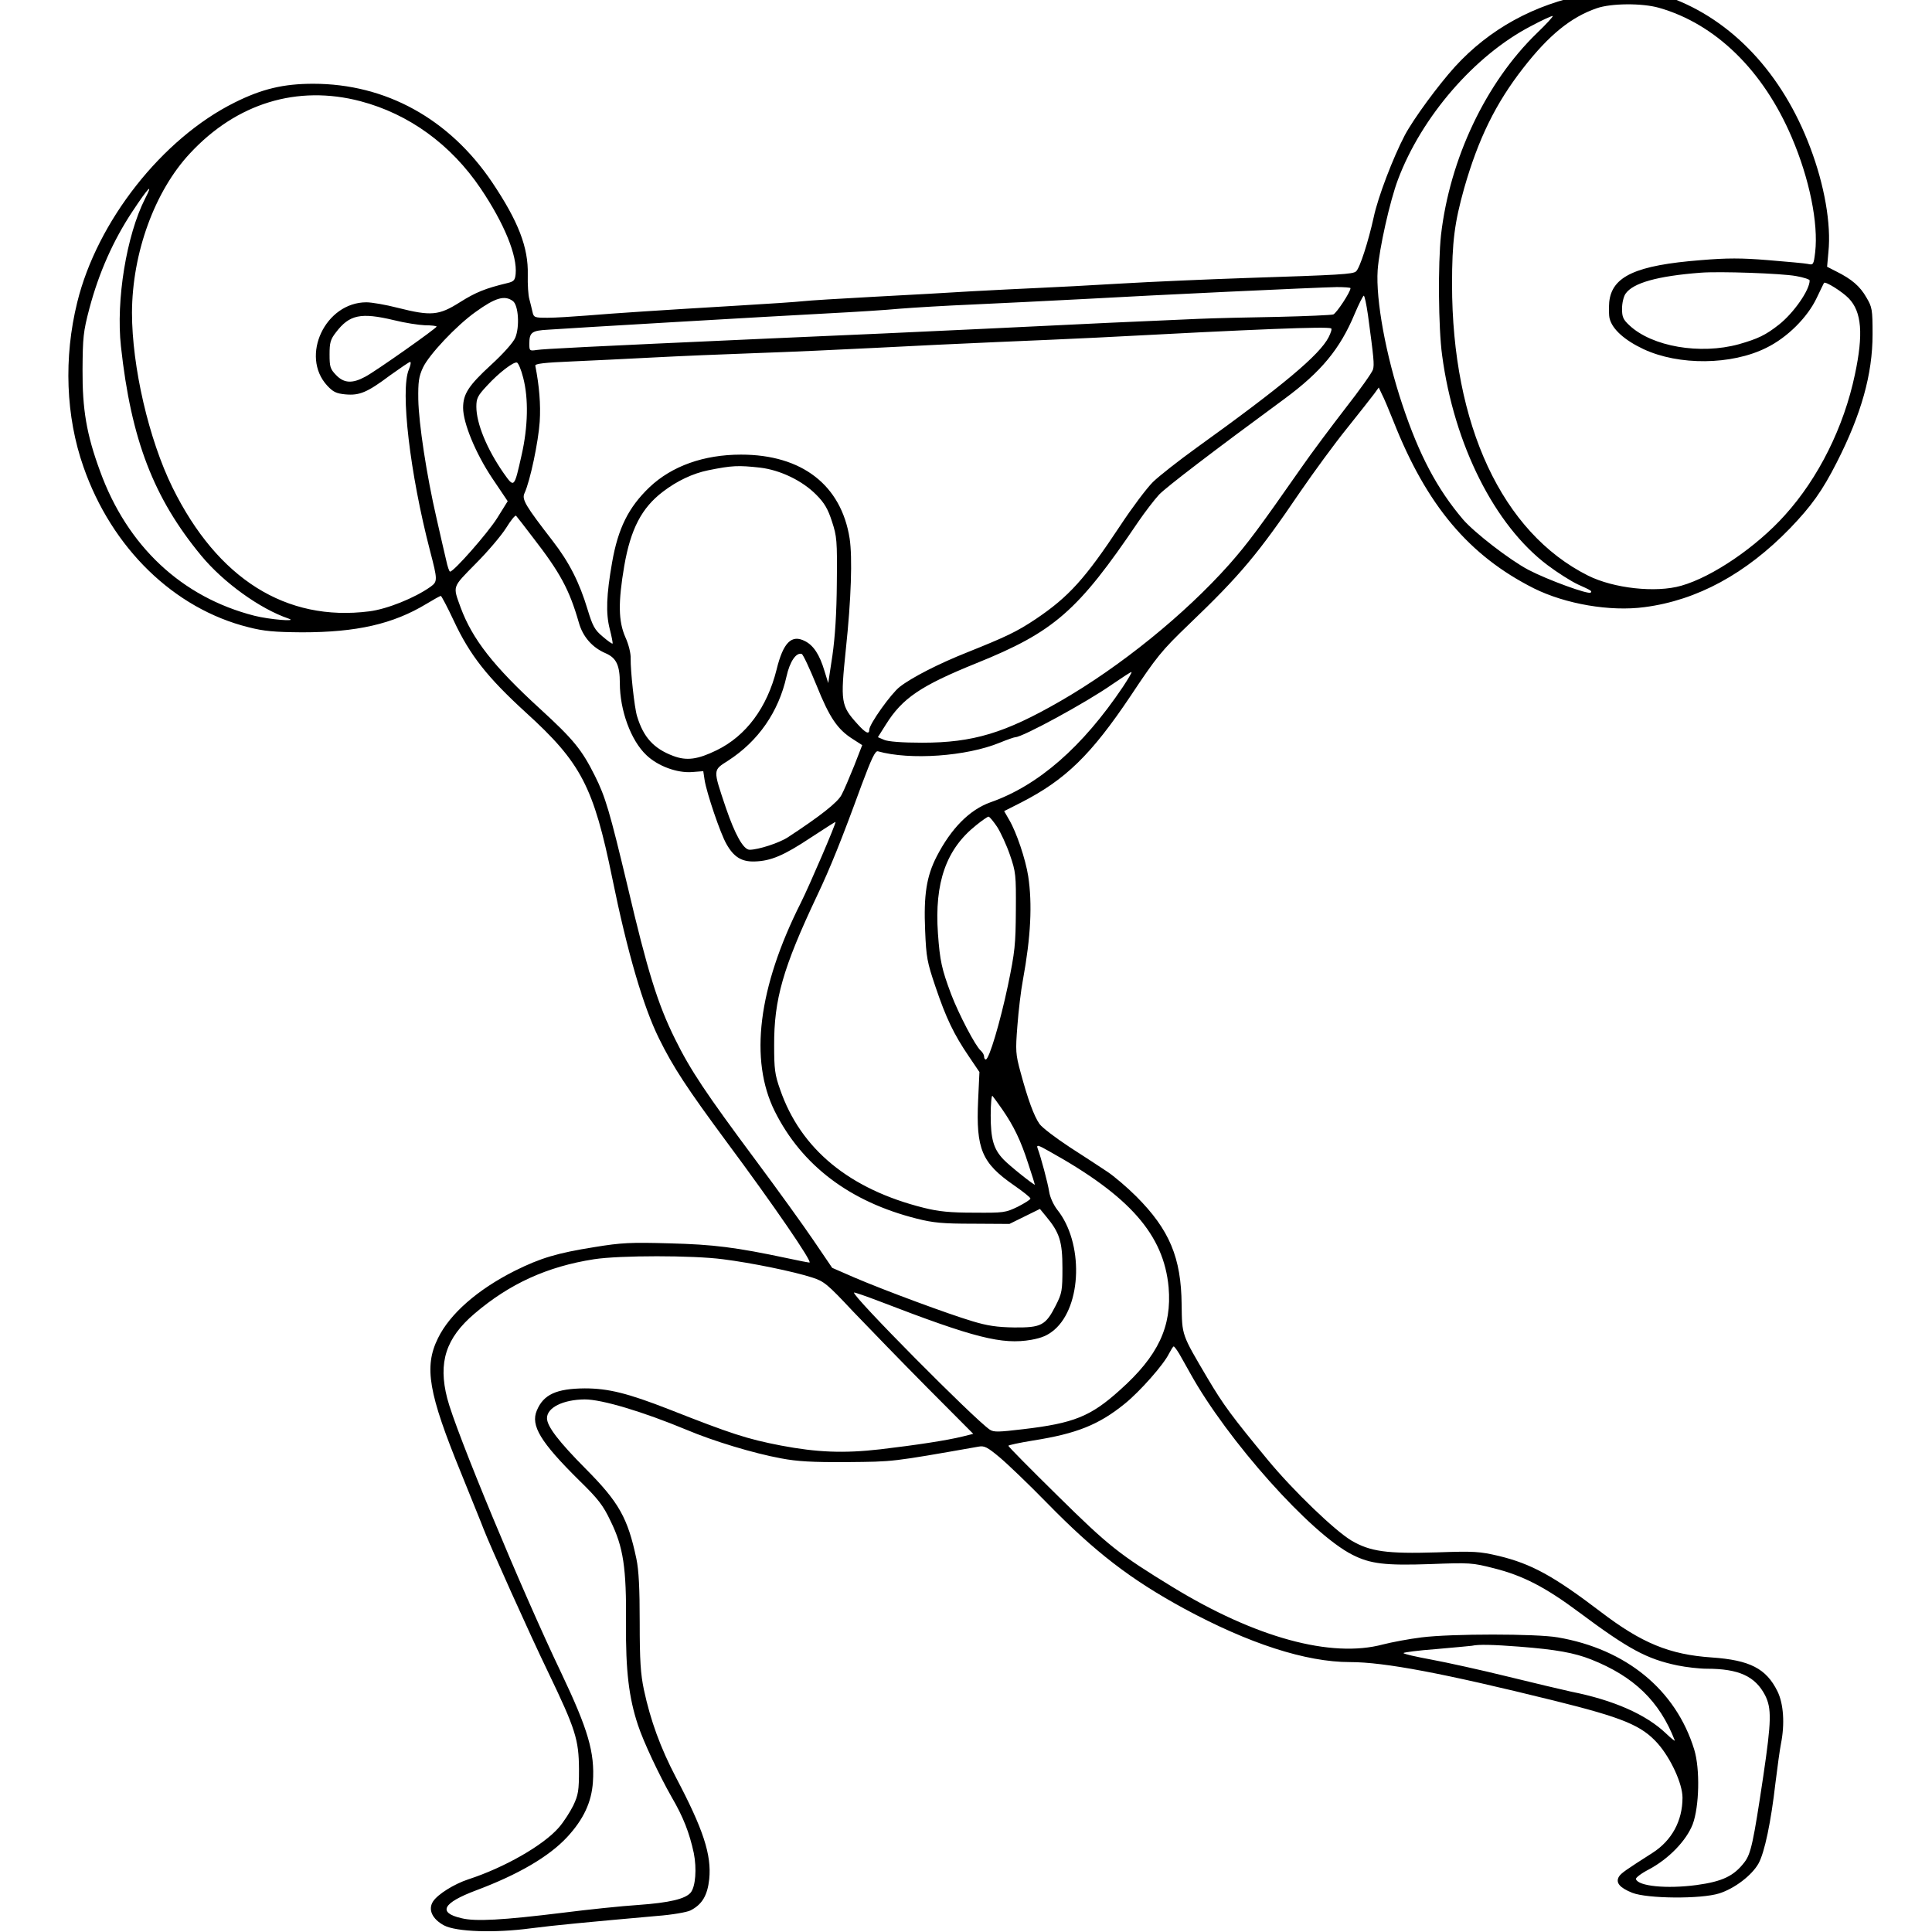 <?xml version="1.0" encoding="UTF-8"?>
<svg xmlns="http://www.w3.org/2000/svg" xml:space="preserve" style="fill-rule:evenodd;clip-rule:evenodd;stroke-linejoin:round;stroke-miterlimit:2" viewBox="0 0 1024 1024">
  <path d="M7960 9625c-237-45-441-157-597-328-76-84-187-235-227-310-53-101-122-281-141-372-24-109-63-231-80-245-15-13-72-16-500-30-176-6-430-17-565-25s-303-17-375-20c-71-3-206-10-300-15-93-6-294-17-445-25s-295-17-320-20-157-12-295-20c-353-21-552-34-685-45-63-5-143-10-177-10-60 0-63 1-69 28-3 15-10 41-14 57-5 17-8 66-7 110 3 124-43 242-161 418-194 288-482 447-811 447-134 0-232-23-356-85-328-163-623-538-713-905-62-251-52-517 28-745 128-368 410-643 748-727 70-18 117-22 242-23 247 0 412 37 564 129 33 20 62 36 65 36s30-51 59-113c73-156 152-256 326-415 251-228 307-336 392-752 68-334 140-580 211-724 65-132 127-226 308-471 211-284 390-545 374-545-5 0-51 9-102 20-231 49-333 62-532 67-176 5-218 3-340-17-169-27-243-49-360-107-169-85-295-195-349-306-64-130-43-249 105-611 49-122 95-234 101-251 26-69 212-483 292-648 126-262 140-308 141-442 0-98-3-116-26-165-15-30-44-75-65-99-70-81-247-182-410-235-64-21-138-67-160-100-24-37-4-80 50-109 56-29 229-35 393-13 109 14 246 27 571 56 68 5 136 17 152 25 53 27 77 68 85 142 11 110-27 226-151 461-70 134-115 257-145 397-15 72-19 132-19 305 0 153-4 236-15 288-39 185-79 256-229 407-123 124-176 193-176 230 0 48 73 84 171 85 78 0 262-55 462-138 121-51 302-106 427-129 74-14 141-18 300-17 212 2 197 0 595 70 26 5 40-2 95-48 36-30 133-123 215-207 218-223 378-346 620-478 294-159 552-243 753-243 157 0 424-51 922-174 315-78 399-113 472-195 59-67 112-182 112-245 0-106-49-195-137-251-119-76-141-91-151-107-16-27 3-50 60-73 68-27 311-29 394-3 70 22 148 82 178 135 28 50 57 190 77 365 9 73 20 153 25 178 18 90 12 181-16 238-51 103-125 141-298 153-191 13-317 65-503 207-213 162-313 217-462 253-86 20-110 22-280 16-227-7-302 4-386 53-76 45-264 226-379 365-165 200-201 249-273 370-119 202-116 193-118 335-2 212-55 339-206 490-41 41-100 91-130 111s-106 70-170 111c-64 42-126 89-138 106-25 36-52 109-86 235-22 81-23 96-14 210 5 67 16 160 25 207 36 197 43 344 24 470-12 77-53 199-86 255l-23 40 77 39c201 103 317 216 496 483 117 176 139 204 264 324 233 223 314 320 506 603 60 87 154 216 210 285 56 70 111 140 123 156l21 29 14-30c9-16 32-72 53-124 150-380 342-608 636-756 143-71 345-106 501-85 239 31 460 152 659 357 97 101 146 169 212 299 111 218 162 399 162 580 0 113-2 123-28 167-29 51-67 83-135 117l-43 22 6 67c13 126-18 303-82 472-126 336-355 580-639 682-76 27-265 34-374 13Zm328-61c256-73 472-284 601-587 80-187 121-389 106-520-7-57-8-59-34-53-14 3-95 10-179 17-120 10-187 10-305 0-294-23-403-73-415-190-2-27-2-61 2-75 12-48 68-98 153-138 160-75 399-73 557 6 94 46 186 137 228 226 17 36 32 66 33 68 7 8 83-40 112-70 59-61 67-162 28-345-50-238-165-469-317-637-128-143-328-280-470-320-115-33-306-12-422 46-389 195-616 682-616 1320 0 192 11 278 55 435 64 224 143 385 268 545 116 149 216 230 332 270 65 23 207 24 283 2Zm-554-115c-231-224-394-568-434-914-14-129-12-422 5-545 54-405 238-771 478-951 45-34 107-73 137-87 62-28 65-30 58-37-10-10-196 58-282 103-85 45-244 168-296 228-118 139-199 292-275 520-75 224-121 475-112 610 7 96 55 312 92 410 107 285 348 563 602 695 52 28 97 48 99 46 3-2-30-38-72-78Zm-5329-308c220-58 410-196 545-396 107-159 166-304 158-387-3-28-8-34-38-41-99-24-142-41-215-87-95-60-130-63-281-25-54 14-118 25-142 25-186 0-301-243-178-377 27-29 41-36 82-40 64-6 99 8 203 86 46 33 87 61 91 61 5 0 2-16-6-35-39-94 5-470 96-820 35-134 35-140 2-164-72-51-197-101-277-111-377-48-687 147-891 560-108 219-184 549-184 793 1 271 103 551 263 722 211 227 486 311 772 236Zm-976-442c-84-166-132-459-109-669 46-422 148-687 364-948 100-121 266-241 396-285 44-15-88-4-155 13-330 84-577 316-700 656-61 166-80 279-79 459 1 145 3 171 31 277 43 162 108 308 194 438 74 112 98 136 58 59Zm7479-350c34-6 62-15 62-20 0-44-73-148-139-200-61-48-95-64-182-89-175-48-393-11-496 86-28 26-33 38-33 75 0 25 7 55 16 68 34 49 145 80 339 95 85 7 367-3 433-15Zm-2018-55c0-17-63-113-78-119-9-3-123-8-252-11-129-2-291-6-360-9-219-9-543-24-970-45-228-11-667-31-975-44-846-38-1017-47-1052-52-32-5-33-3-33 28 0 52 11 60 86 64 38 3 292 18 564 34s590 34 705 40c116 6 261 15 323 21 62 5 211 14 330 19s348 17 507 25c318 18 1043 52 1143 54 34 0 62-2 62-5Zm79-121c27-200 29-224 23-247-4-14-60-93-125-176-64-83-154-203-199-268-192-275-245-346-327-439-201-226-493-463-766-620-250-144-394-188-625-188-92 0-155 5-173 13l-28 12 36 57c75 120 158 176 410 278 352 142 460 236 733 640 30 44 73 100 95 124 34 35 239 192 567 433 167 123 253 227 319 386 19 45 38 82 41 82 4 0 12-39 19-87Zm-3874 63c26-18 32-118 11-167-9-21-54-72-110-123-101-93-126-131-126-194 0-69 57-207 132-319l70-104-48-77c-43-68-196-242-213-242-4 0-12 24-18 53-7 28-26 113-43 187-46 199-81 432-83 540-1 79 2 103 21 144 27 58 151 190 238 252 90 65 132 77 169 50Zm-538-87c48-12 112-22 140-23 29 0 53-3 53-6-1-8-277-203-323-227-59-32-97-30-133 8-26 27-29 37-29 93 0 53 4 68 29 100 61 80 112 91 263 55Zm4234-77c-41-80-205-218-600-502-79-57-167-126-196-154-29-29-95-117-147-196-160-242-234-324-384-425-87-58-134-80-311-151-126-50-250-113-305-156-39-30-138-169-138-194 0-23-16-16-53 25-76 84-78 99-53 341 24 225 30 414 17 500-38 242-216 380-492 380-169 0-314-52-415-148-95-91-142-186-169-340-26-148-29-230-11-301 9-35 15-66 13-67-2-2-22 12-45 32-36 30-45 47-68 122-37 123-83 214-159 312-122 158-140 187-127 215 26 56 63 234 69 324 5 79-2 162-20 254-1 9 43 14 163 19 91 4 257 12 370 18s324 15 470 20 391 16 545 24 399 20 545 26 348 15 450 20c736 39 1041 51 1062 42 5-2-1-20-11-40Zm-3649-183c25-95 22-223-7-351-34-151-33-150-82-81-75 108-123 224-123 300 0 38 6 50 48 95 54 59 121 110 136 105 6-2 19-32 28-68Zm1074-408c91-11 191-59 254-123 37-37 53-65 71-121 22-67 24-85 22-277-1-139-8-245-20-330l-19-125-17 55c-22 74-50 116-88 135-61 32-99-6-129-129-43-172-138-300-271-365-86-42-136-49-197-26-88 33-135 84-164 180-12 38-30 207-29 261 1 24-9 64-24 97-32 73-33 158-5 323 29 167 79 263 175 336 64 49 136 83 205 97 109 22 136 23 236 12Zm-1030-316c124-160 165-236 208-385 18-65 61-114 122-140 48-21 64-54 64-135 0-123 50-260 120-326 52-50 139-82 207-77l51 4 6-40c9-58 72-244 99-290 33-59 69-81 128-79 73 2 132 27 254 108 61 40 111 72 112 71 4-4-117-286-157-366-194-385-234-712-118-945 123-246 341-410 643-486 75-19 118-23 255-23l165-1 138 68 28-34c61-73 74-114 74-234 0-102-2-114-30-169-46-91-66-101-188-100-78 1-123 8-189 28-108 32-397 139-535 198l-101 44-85 125c-46 68-163 230-259 359-229 308-298 411-368 553-78 157-125 308-215 692-81 339-100 404-148 500-59 118-96 164-249 304-210 192-306 315-359 458-36 100-40 89 68 199 54 54 116 127 138 162 21 34 41 59 45 55s38-48 76-98Zm1285-670c59-147 95-200 165-244l42-27-37-95c-21-52-46-111-57-131-18-34-97-96-242-191-39-26-135-57-174-57-28 0-66 68-108 191-59 176-59 168 11 213 136 88 228 220 264 381 15 68 44 110 69 102 6-2 36-66 67-142Zm1388-7c-183-272-383-447-600-523-95-34-178-118-244-246-46-90-59-174-52-335 5-122 9-143 47-255 48-142 83-215 151-315l48-71-6-129c-10-220 17-283 161-383 42-29 76-56 76-61s-26-21-57-37c-56-27-64-28-198-27-109 0-160 5-228 22-337 84-558 266-651 536-24 67-27 94-27 199-1 209 40 352 194 678 60 126 113 258 202 502 46 123 62 156 74 153 146-41 401-23 552 39 34 14 66 25 71 25 32 0 321 157 438 239 47 32 86 58 88 56s-16-32-39-67Zm-570-634c16-25 43-83 58-127 27-78 28-91 27-252-1-154-4-186-36-340-35-166-85-334-100-335-5 0-8 6-8 14 0 7-7 19-15 26-24 20-100 166-134 255-43 115-51 151-60 276-16 230 37 382 173 490 27 22 52 39 56 39 5 0 22-21 39-46Zm24-1281c51-74 83-139 117-245 17-51 30-93 30-95 0-6-117 87-142 114-45 47-58 92-58 200 0 53 4 93 8 88 5-6 25-33 45-62Zm214-190c363-202 517-377 539-615 15-178-47-311-221-466-132-119-208-150-439-177-110-13-132-14-150-2-69 46-628 610-615 621 2 2 56-17 119-41 426-164 551-196 684-173 49 9 74 20 104 45 126 108 133 396 13 545-16 21-32 55-36 80-6 40-38 159-52 196-7 19 0 18 54-13Zm-1480-488c128-16 323-56 405-83 53-17 68-29 184-153 70-73 221-229 336-345l209-210-48-12c-73-18-212-39-373-58-166-19-286-14-450 17-155 30-225 53-507 164-187 73-275 95-382 95-129-1-187-28-217-100-29-68 16-143 191-316 86-84 109-113 143-185 58-118 72-211 70-464-2-213 13-337 54-460 25-76 96-227 153-327 53-91 80-161 100-253 14-71 8-152-14-179-24-29-97-46-236-56-77-5-230-21-340-35-276-34-400-41-463-25-108 25-85 69 67 126 192 72 330 153 412 241 75 81 111 159 117 250 9 134-22 238-143 493-180 376-480 1099-517 1245-42 163-6 273 123 383 159 136 330 214 542 247 116 18 448 18 584 0Zm2067-428c10-17 32-57 49-87 168-304 547-729 736-824 81-41 148-49 352-42 180 7 191 6 289-19 131-33 232-85 385-199 224-167 307-212 446-241 39-8 99-15 133-15 145 0 219-34 264-120 30-60 29-115-8-366-45-301-56-352-85-390-48-63-100-88-218-104-136-18-264-5-274 27-2 6 24 26 59 44 90 48 169 130 198 204 30 80 34 251 7 339-83 270-308 455-618 508-97 17-482 17-617 0-57-7-136-22-175-32-235-63-578 31-953 260-242 148-290 186-521 414-123 121-223 222-223 226 0 3 51 14 113 24 196 31 297 71 415 167 68 55 176 177 200 227 9 17 18 32 21 32s14-15 25-33Zm1541-1327c167-13 249-28 325-58 194-77 310-189 379-367 2-5-16 9-40 32-90 86-238 151-429 189-41 9-172 40-290 69s-272 63-342 76c-71 13-128 26-128 30 0 3 66 12 148 18 81 7 154 14 162 15 30 7 97 5 215-4Z" style="fill-rule:nonzero" transform="matrix(.117 0 0 -.117 -90.334 1123.14)"></path>
</svg>
